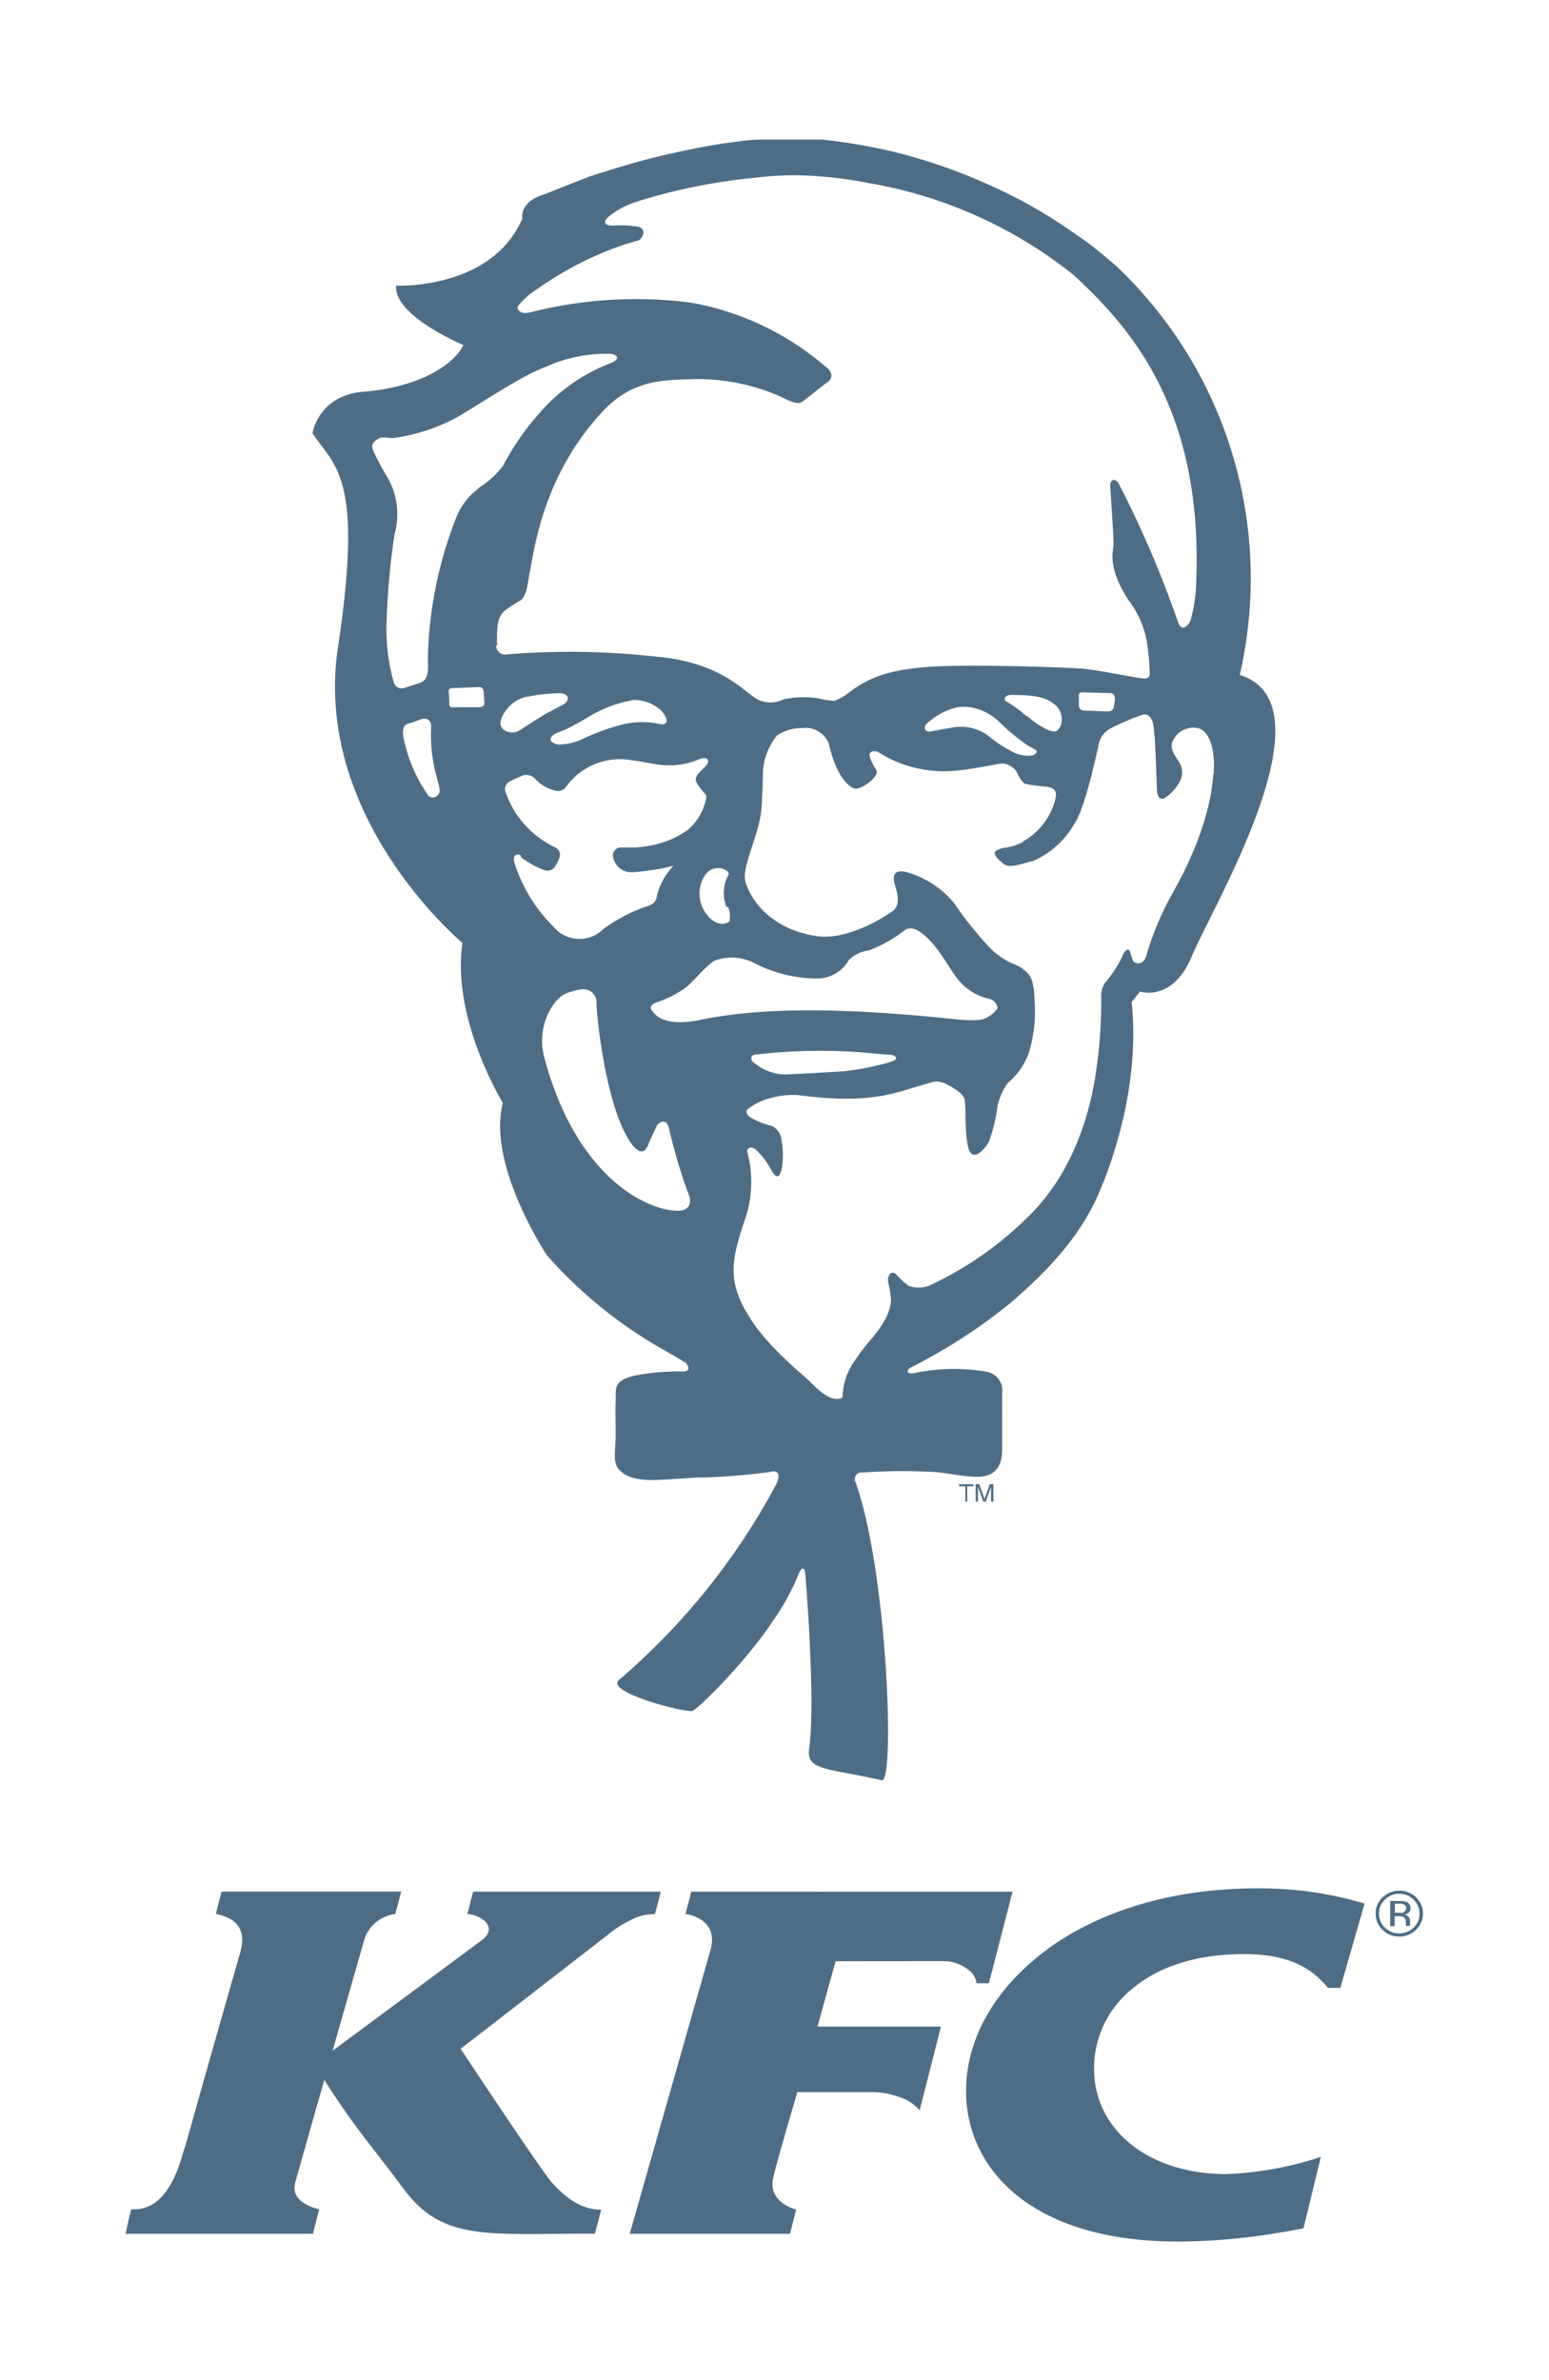 <svg id="Capa_1" data-name="Capa 1" xmlns="http://www.w3.org/2000/svg" viewBox="0 0 138 212"><defs><style>.cls-1{fill:#4e6d85;}</style></defs><path class="cls-1" d="M93.31,173.66c-4.67,3.42-7.26,8-7.24,12.64,0,6.84,5.74,13.43,19,13.39a54.78,54.78,0,0,0,8.82-.78c.77-.12,1.52-.25,2.24-.4l1.54-6.36a30.51,30.51,0,0,1-8.41,1.53c-7,0-11.78-4-11.79-9.34a9.07,9.07,0,0,1,3.36-7.13c2.33-2,5.76-3.13,10-3.13,3.39,0,5.38.91,6.73,2.21a8.07,8.07,0,0,1,.75.8h1.1l2.16-7.51a32.08,32.08,0,0,0-9-1.35c-8.11-.11-14.7,2.08-19.28,5.43M84,174.71a3.55,3.55,0,0,1,2.27.77,1.74,1.74,0,0,1,.73,1.2H88.1l2.11-8.16H61.59l-.42,1.6-.1.39s3.14.34,2.18,3.37L56.1,199l12.15,0h2.13l.55-2.16s-2.68-.63-2-3c0-.15,1-3.73,1.64-5.87l.46-1.59h6.54a7.08,7.08,0,0,1,2.53.43A3.9,3.9,0,0,1,81.93,188l1.9-7.46h-11L74,176.31l.45-1.59ZM49.24,194.52c-.85-.88-8.2-12-8.2-12l13-10.07.43-.34a8.7,8.7,0,0,1,1.61-1,4.48,4.48,0,0,1,2.27-.59l.52-2-16.72,0-.41,1.59-.1.4c1.13.07,2.72,1.06,1.42,2.23-.17.14-13.43,9.95-13.43,9.95l.1-.35,2.76-9.67a3.33,3.33,0,0,1,2.73-2.16l.52-2h-16l-.41,1.59-.1.4c.76.19,2.94.6,2.19,3.37-5.33,18.63-4.72,16.79-5.08,17.8-1.19,4.42-3,5-4.06,5.14l-.58,0-.22.83L11.19,199H27.88l.56-2.19s-2.65-.5-2.14-2.35c.25-.93.92-3.29,1.51-5.37s1.08-3.79,1.08-3.79c2.9,4.49,3.56,5,7.06,9.69,3.21,4.29,6.65,4.09,14.94,4H53l.56-2.14c-2.11,0-3.5-1.48-4.34-2.35m76.95-25.47a2.18,2.18,0,0,0-3,0,1.92,1.92,0,0,0-.61,1.44,1.94,1.94,0,0,0,.61,1.45,2.08,2.08,0,0,0,1.48.6,2.11,2.11,0,0,0,1.5-.6,2,2,0,0,0,.62-1.45,1.91,1.91,0,0,0-.62-1.44m-.21,2.69a1.84,1.84,0,0,1-2.56,0,1.73,1.73,0,0,1,0-2.49,1.73,1.73,0,0,1,1.28-.52,1.76,1.76,0,0,1,1.28.52,1.73,1.73,0,0,1,0,2.49"/><path class="cls-1" d="M125.65,170a.57.57,0,0,0-.35-.57,2.08,2.08,0,0,0-.64-.08h-.81v2.24h.4v-.88h.32a1.07,1.07,0,0,1,.47.07.57.57,0,0,1,.21.52v.27l0,0h.37v0s0,0,0-.11v-.33a.59.59,0,0,0-.13-.36.54.54,0,0,0-.39-.21.71.71,0,0,0,.33-.11.49.49,0,0,0,.23-.44m-.64.39a1.21,1.21,0,0,1-.38,0h-.37v-.81h.34a1,1,0,0,1,.5.09.34.34,0,0,1,.16.33.39.39,0,0,1-.25.35"/><path class="cls-1" d="M108.09,69c-.34,4.85-3.07,9.56-3.73,10.76a26.62,26.62,0,0,0-2.25,5.42c-.28.89-1,.63-1.13.47s-.28-.9-.37-1-.39-.11-.67.65a10.57,10.57,0,0,1-1.5,2.26,2.15,2.15,0,0,0-.33,1.33,43.7,43.7,0,0,1-.62,7.55c-1.13,6.29-3.88,10-5.81,11.87a31.16,31.16,0,0,1-8.91,6.23,2.66,2.66,0,0,1-1.84,0,6.85,6.85,0,0,1-1.07-1c-.54-.49-.73.25-.75.43s.18.87.25,1.53c.14,1.24-.75,2.6-1.63,3.66a20.83,20.83,0,0,0-1.61,2.1,5.78,5.78,0,0,0-1.05,3c0,.17,0,.3-.21.33-1.12.25-2.14-1-3-1.79-.58-.5-1.16-1-1.73-1.55h0a24.87,24.87,0,0,1-1.76-1.8l-.11-.12c-.22-.25-.43-.51-.63-.77l-.19-.23c-.23-.31-.46-.64-.67-1-2.09-3.25-1.57-5.25-.32-8.94a10.3,10.3,0,0,0,.16-5.64c-.14-.38.13-.72.68-.38a7.17,7.17,0,0,1,1.5,2c.51.79.71.3.83-.17a7,7,0,0,0,0-2.65,1.55,1.55,0,0,0-.86-1.25,6.45,6.45,0,0,1-2-.82c-.2-.18-.39-.5-.13-.68a5,5,0,0,1,1.8-.91,7.26,7.26,0,0,1,2.69-.33c6.85.92,8.92-.37,11.69-1.08a1.74,1.74,0,0,1,1.29,0c.42.19,1.56.78,1.79,1.33s0,2.71.35,4.33,1.58.15,1.88-.49a14.14,14.14,0,0,0,.68-2.62,5.26,5.26,0,0,1,1-2.57,6.1,6.1,0,0,0,1.9-2.8,12.73,12.73,0,0,0,.48-4.36c-.06-2.29-.5-2.54-1.08-3s-1.27-.39-2.73-1.67a32.88,32.88,0,0,1-3.34-4.13,8.37,8.37,0,0,0-4.32-2.82C79,77.3,79.81,79,79.9,79.44s.24,1.25-.35,1.7-4,2.68-6.82,2.25c-4.52-.69-6.12-3.81-6.35-5s1.17-4,1.42-6c.1-.89.15-2.62.18-3.82a5.69,5.69,0,0,1,1.25-3.06,4,4,0,0,1,2.26-.65,2.23,2.23,0,0,1,2.35,1.39C74.51,69.22,75.6,70,76,70.2S77,70,77.31,69.79s1-.84.76-1.2a4.17,4.17,0,0,1-.59-1.22c-.13-.55.59-.47.75-.38a10.75,10.75,0,0,0,5.16,1.69c2.1.2,5.54-.71,6-.66a1.78,1.78,0,0,1,1.14.66c.17.31.47,1,.78,1.14a11.12,11.12,0,0,0,1.43.21c.53.09,1.48,0,1.32,1a6,6,0,0,1-2.88,3.91.65.65,0,0,0-.08.09l0,0a4.84,4.84,0,0,1-1.48.48,2.13,2.13,0,0,0-.91.3c-.31.27.24.79.73,1.17s1.51,0,2.41-.24h0l.1,0a7.82,7.82,0,0,0,3.71-3.26c1-1.38,2-6.21,2.19-7a2.11,2.11,0,0,1,1-1.54,22.22,22.22,0,0,1,3-1.29c.29,0,.63,0,.86.76s.32,5.38.37,6.09.46.72.68.6A4.09,4.09,0,0,0,105,69.81a1.76,1.76,0,0,0,0-2c-.33-.46-.85-1.21-.5-1.83a2,2,0,0,1,2.35-1.08c.32.09,1.5.8,1.27,4.07M79.44,94.57a24.06,24.06,0,0,1-4.32.87c-1.16.06-4.82.3-5.43.27a4.51,4.51,0,0,1-2.6-1.11c-.17-.14-.35-.64.32-.66a48.94,48.94,0,0,1,10.68-.07l1.33.11c.19,0,.84.31,0,.59m-17.09-3.7c-3.3.65-4-.52-4.27-.88s.16-.61.51-.72A9.39,9.39,0,0,0,61.06,88c.57-.4,1.78-1.92,2.58-2.41a4.39,4.39,0,0,1,3.57.21,12.18,12.18,0,0,0,5.64,1.37,3.23,3.23,0,0,0,2.76-1.63,3,3,0,0,1,1.76-.86,12,12,0,0,0,3.25-1.83c.19-.14.71-.31,1.43.23,1.31,1,1.9,2.15,3,3.78A5,5,0,0,0,88.2,89a1,1,0,0,1,.67.79c0,.14-.45.58-.76.75s-.53.52-3.08.25c-12.8-1.34-18.73-.72-22.68.07m-1.86,17c-2.58.07-9.06-2.69-12-13.65-.76-2.82.85-5.34,2-5.73a6,6,0,0,1,1.28-.34,1.17,1.17,0,0,1,1.37,1.24c0,1,.84,9.52,3.18,12.59.58.77,1.11.79,1.38.12s.65-1.43.78-1.74.85-.83,1.1.1a51.55,51.55,0,0,0,1.66,5.67c.49,1,.19,1.71-.78,1.74M46.39,76.35a8.47,8.47,0,0,0,2,1.13.85.85,0,0,0,1.14-.42c.2-.39.72-1.14-.07-1.57a8.53,8.53,0,0,1-4.39-4.85.76.76,0,0,1,.3-1c.18-.11.86-.41,1.18-.55a1.06,1.06,0,0,1,1.1.27,3.59,3.59,0,0,0,1.89,1.09.86.86,0,0,0,.9-.37,5.9,5.9,0,0,1,5.43-2.41c1.36.16,2.61.45,3.07.48a7,7,0,0,0,3.11-.41c1-.49,1.35,0,.72.62s-1.07.91-.56,1.6a6.94,6.94,0,0,0,.7.86l0,.24s0,.13-.06.34a5,5,0,0,1-1.51,2.48,8.21,8.21,0,0,1-2.8,1.32,11.74,11.74,0,0,1-1.95.3H56l-.26,0h-.29l-.25,0a.72.72,0,0,0-.59.78,1.67,1.67,0,0,0,.2.58,1.6,1.6,0,0,0,1.49.84h.17c1.05-.09,1.71-.2,2.36-.31.34-.06.79-.16,1.17-.27a6.59,6.59,0,0,0-.52.64,5.55,5.55,0,0,0-1,2.26c-.14.5-.57.65-1.05.79a14.11,14.11,0,0,0-3.73,2,3,3,0,0,1-4.4-.27,13.72,13.72,0,0,1-3.48-5.73c-.18-.73.3-.78.59-.58M44.64,64.08a3.21,3.21,0,0,1,2.21-2c.17,0,.81-.15,1.34-.21s1.28-.11,1.62-.12c.91,0,1,.64.39,1-.41.23-1,.52-1.61.86-.87.51-1.72,1.1-2.37,1.49s-1.9,0-1.58-1m14.17.41a7.23,7.23,0,0,0-3.22,0,18.74,18.74,0,0,0-3.76,1.36,5.39,5.39,0,0,1-2,.46c-.27,0-1.28-.28-.48-.9.22-.16.69-.25,1.43-.64.53-.28.93-.48,1.54-.86a11.68,11.68,0,0,1,4.16-1.58,3.73,3.73,0,0,1,2.37.89c.62.65.8,1.4,0,1.27m6,16.27A2.08,2.08,0,0,1,65,82c-.06.3-1.18.69-2.1-.62a3,3,0,0,1,0-3.54c.88-1,2.21-.28,2,.09a3.41,3.41,0,0,0-.18,2.88M92,67.3A3,3,0,0,1,90.26,67,11.39,11.39,0,0,1,88,65.51a4.1,4.1,0,0,0-3-.72c-.72.12-1.31.22-2,.36s-.7-.41-.5-.62A6.12,6.12,0,0,1,85.3,63a4.36,4.36,0,0,1,1.14,0A4.88,4.88,0,0,1,89,64.29a19.39,19.39,0,0,0,2.63,2.17c.37.22,1.2.44.38.84m-.58-3.51a10.65,10.65,0,0,0-1.75-1.29c-.34-.17-.15-.59.38-.59,1.84,0,3,.13,3.81.78a1.7,1.7,0,0,1,.64,1.93c-.34.73-.64.53-1,.47a7.47,7.47,0,0,1-2-1.3m7.83-1.62c0,.19-.1.67-.12.86s-.27.34-.51.35l-2.12-.08a.46.46,0,0,1-.47-.41c0-.22,0-.76,0-.9s0-.32.35-.31l2.49.07a.35.35,0,0,1,.34.42m-55-4.7a9,9,0,0,1,.07-2,2.07,2.07,0,0,1,.51-1,11.68,11.68,0,0,1,1.41-.93c.68-.4.73-1.67.87-2.39.43-2.07,1.15-8.7,6.49-14.45,2.72-2.93,5.43-2.83,8.27-2.93a18.42,18.42,0,0,1,7.27,1.41c1.21.55,1.81.92,2.29.6s1.74-1.4,2.27-1.76.33-1-.17-1.33a25.07,25.07,0,0,0-12.1-5.74,38.18,38.18,0,0,0-14.18.86,2.18,2.18,0,0,1-.65.07c-.17,0-.74-.29-.46-.67a7.35,7.35,0,0,1,1.71-1.49,30.34,30.34,0,0,1,7.74-3.94c.62-.17.78-.25,1.18-.34s.94-1.13-.12-1.27a10.35,10.35,0,0,0-2.14-.07c-.59,0-.87-.27-.45-.7A7.5,7.5,0,0,1,56.61,18a52,52,0,0,1,10.8-2.18,27.61,27.61,0,0,1,5.74-.1,36.48,36.48,0,0,1,4.25.59A40,40,0,0,1,95.65,24.5c4.79,4.44,11.55,11.68,10.92,27.33a13.93,13.93,0,0,1-.48,3.36c-.14.46-.8,1.24-1.15.21a92.73,92.73,0,0,0-5.22-12.21c-.37-.71-.87-.49-.8.2,0,.29.32,4.59.28,5.18s-.54,2,1.34,4.9a8.42,8.42,0,0,1,1.66,3.88,23.18,23.18,0,0,1,.23,2.51c0,.17.11.67-.69.57s-3.79-.7-5.08-.84-10.38-.44-13.81-.19-5.33.83-7.27,2.34a4.82,4.82,0,0,1-1.24.69,7,7,0,0,1-1.41-.21,8.35,8.35,0,0,0-3.15.09,2.56,2.56,0,0,1-2.29,0c-1.26-.69-3.23-3.35-9.2-3.83a68.8,68.8,0,0,0-13.15-.18.8.8,0,0,1-.94-.81M42.61,43.54A5.86,5.86,0,0,0,40.69,46a36.19,36.19,0,0,0-2.57,12.61c0,.81.17,1.92-.67,2.21-.51.17-1,.33-1.36.44s-.77.11-1-.44a17.09,17.09,0,0,1-.66-5.07,64.76,64.76,0,0,1,.72-8.14,6.64,6.64,0,0,0-.58-5,24.26,24.26,0,0,1-1.33-2.48c-.21-.51,0-.81.58-1.1.28-.14.78,0,1.18,0a16.55,16.55,0,0,0,5.7-1.85c2.14-1.22,5.64-3.66,7.88-4.48a13.06,13.06,0,0,1,5.75-1.18c.43,0,1.06.32.25.76A15.94,15.94,0,0,0,48,36.87a23.37,23.37,0,0,0-3.19,4.63,8,8,0,0,1-2.22,2M42.79,63c-.12,0-1.3,0-1.94,0-.41,0-.83.11-.82-.26s-.05-1-.06-1.13a.28.28,0,0,1,.27-.31c.48,0,2.32-.1,2.49-.09s.34.1.36.46.06.73.06.88,0,.42-.36.43m-4.62,7.91a13.57,13.57,0,0,1-2.25-5.34c-.05-.27-.07-.94.41-1.07s.91-.31,1.18-.4.93-.17.9.73A14,14,0,0,0,39,69.55a5.89,5.89,0,0,1,.17.84.62.62,0,0,1-1,.52m72.28-10.79a38.29,38.29,0,0,0-11.1-36.51l-.9-.76c-.71-.59-1.61-1.32-2.65-2a43.65,43.65,0,0,0-7.57-4.33,49.51,49.51,0,0,0-8.61-3,53.15,53.15,0,0,0-6.29-1.08l-.4,0h-.06l-.4,0h-.25l-.42,0h-.33c-.53,0-1.06,0-1.59,0H68.66l-.52,0h-.58c-.59,0-1.38.11-2.21.22-1.33.17-2.77.42-3.65.61s-2.32.47-4,.91c-.69.18-1.38.37-2.06.58l-.57.16-2.24.7c-.54.18-2.86,1.1-3.36,1.31l-.93.37c-2.33.67-2,2.15-2,2.15-2.73,6.4-11.25,6-11.25,6-.22,2.7,6,5.29,6,5.29-1.15,2.21-4.75,3.84-8.85,4.15s-4.6,3.71-4.6,3.71c2,3,4.57,3.83,2.27,19.05S41.2,84,41.2,84c-1,6.78,3.6,14.25,3.6,14.25-1.44,5.53,3.93,13.59,3.93,13.59a40.34,40.34,0,0,0,10.18,8.29c1,.58,1.67.94,2,1.18l.06,0,.1.08a.46.46,0,0,1,.07.07l0,0c.17.22.41.66-.21.72a20.15,20.15,0,0,0-4.35.36c-2,.47-1.69,1.15-1.73,2.24s0,1.7,0,3-.3,2.48.29,3.12,1.43,1.06,3.89.92,3.12-.22,3.39-.19a58.33,58.33,0,0,0,6.19-.5c.71-.23,1,.27.49,1.2a60.41,60.41,0,0,1-13.92,17.3c-1.44,1.11,6,3,6.53,2.78s4.73-4.32,7.21-8.1a20.45,20.45,0,0,0,2.27-4.19c.15-.38.45-.63.54,0,.06.43.94,11.54.36,15.61-.29,2.06,1.56,1.73,6.46,2.87,1.21.28.51-18.82-2.38-26.69h0a.65.65,0,0,1,0-.19.56.56,0,0,1,.46-.54l.2,0a51.75,51.75,0,0,1,6.15-.06c.64,0,2.37.32,3.3.4s3,.3,3-2.35c0-.71,0-1.42,0-2.08v-.27c0-.17,0-.33,0-.49V126a2.44,2.44,0,0,0,0-.27v-.24c0-.14,0-.28,0-.41V125c0-.09,0-.18,0-.26s0-.09,0-.13,0-.13,0-.19v-.06a1.81,1.81,0,0,0,0-.25,1.69,1.69,0,0,0-1.4-1.91,17,17,0,0,0-6.41.12c-.33.07-.53,0-.59-.08s0-.26.29-.43a49.35,49.35,0,0,0,8.7-5.61c4.28-3.63,6.33-6.43,7.64-9.06,0,0,4.28-8.53,3.31-17.87l.75-.94s2.92,1,4.64-3.21,12.73-22.41,4.21-25"/><path class="cls-1" d="M86.72,132.22v.19h-.55v1.36H86v-1.36h-.56v-.19Zm.2,0h.32l.47,1.31.47-1.31h.32v1.55h-.21v-1.31l-.47,1.31H87.6l-.47-1.31v1.31h-.21Z"/></svg>
